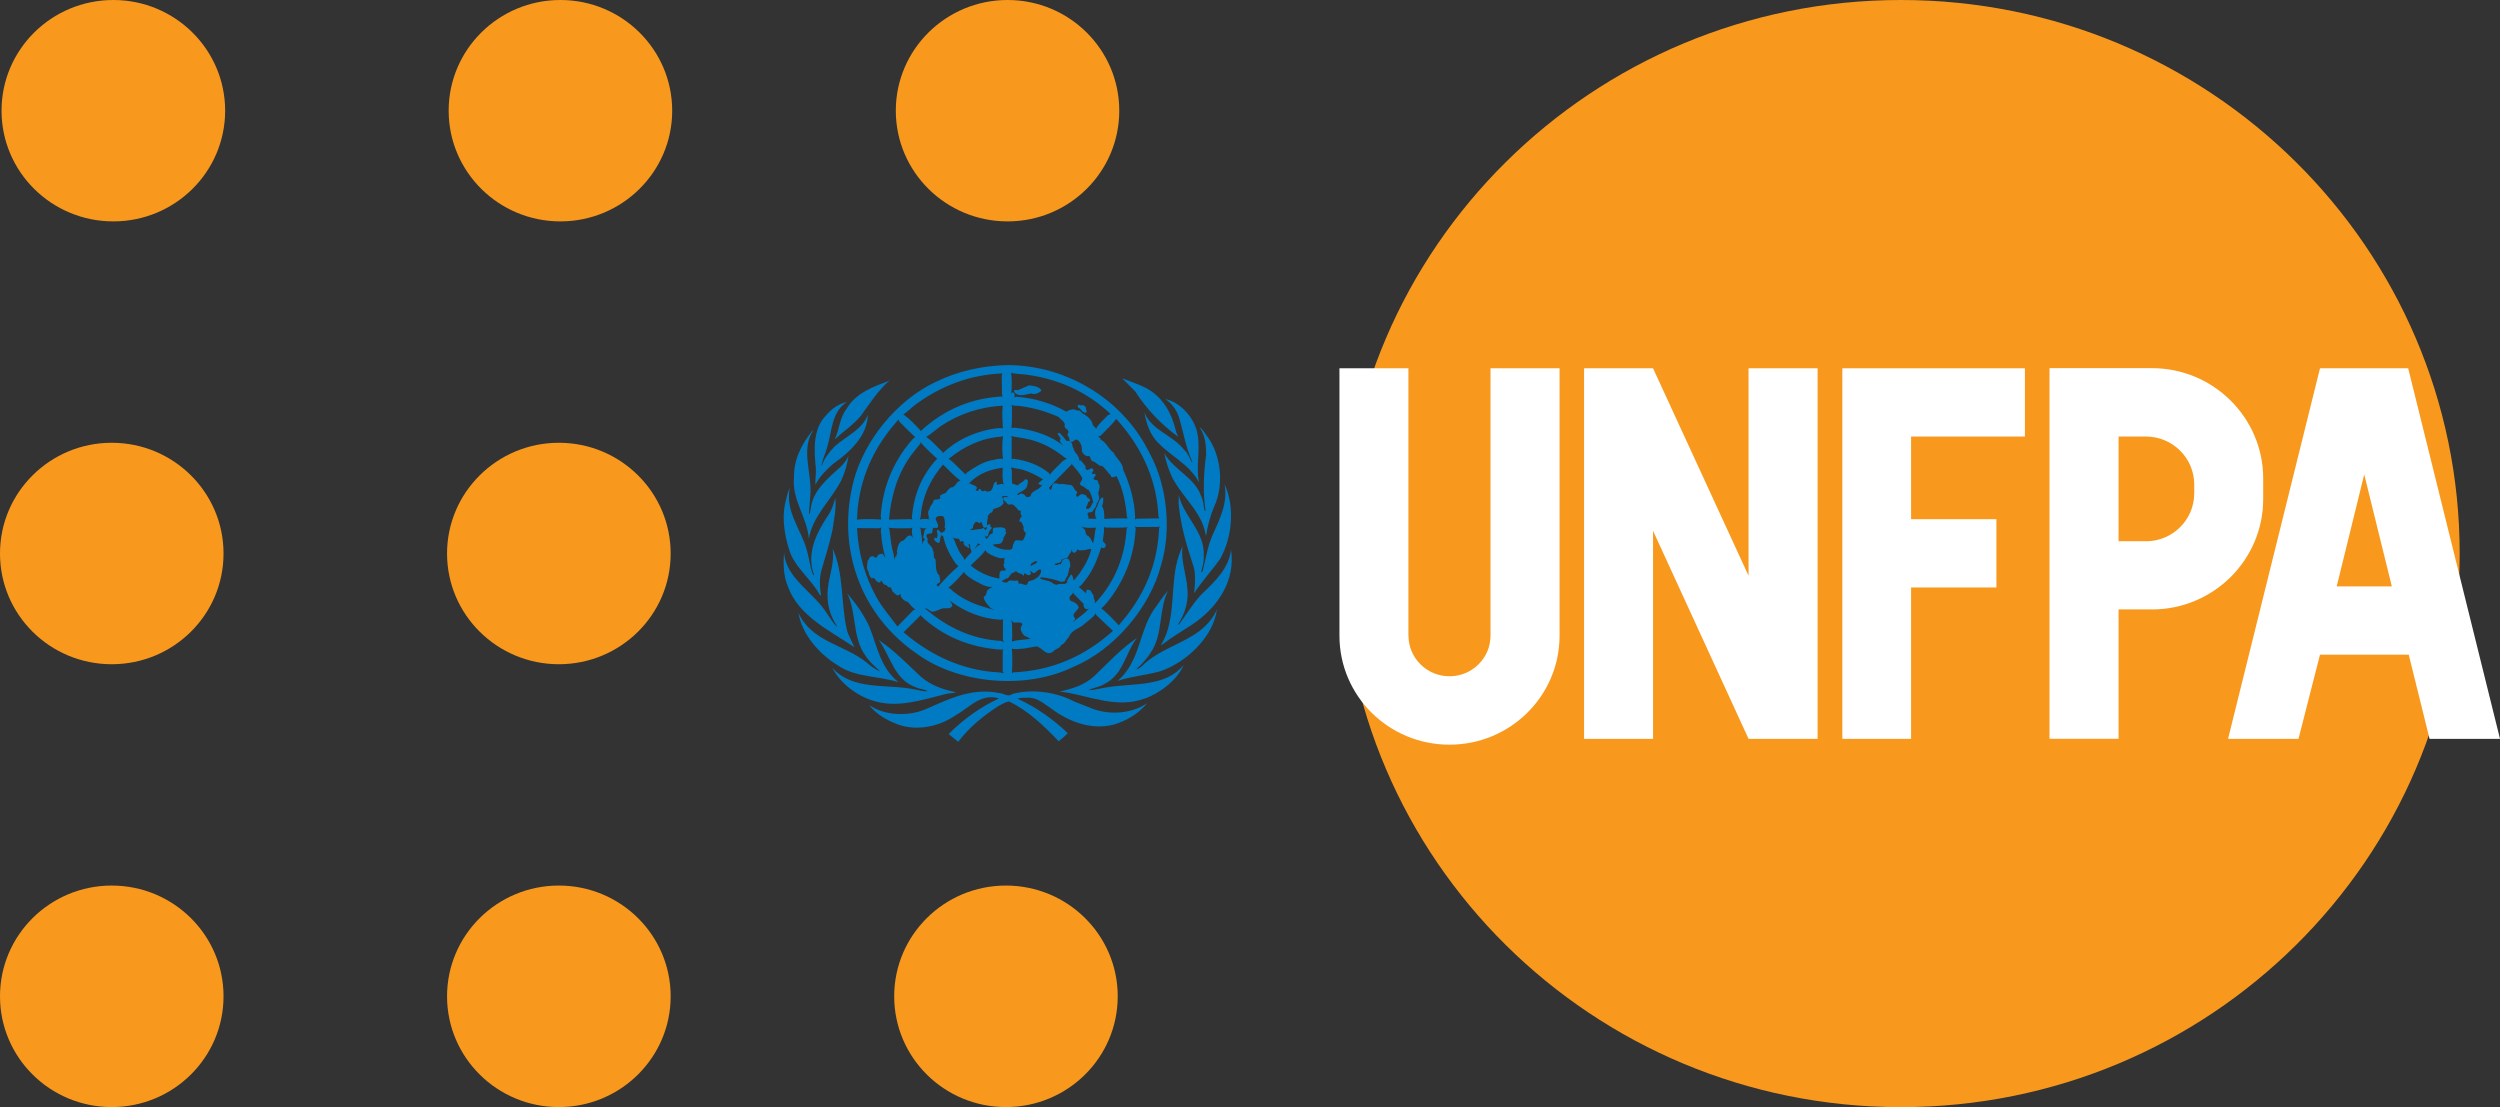 <svg width="140" height="62" viewBox="0 0 140 62" fill="none" xmlns="http://www.w3.org/2000/svg">
<rect x="0" y="0" width="140" height="62" fill="#333333" stroke="none"/>
<g clip-path="url(#clip0_2309_966)">
<path d="M12.608 6.199C12.608 9.622 9.806 12.398 6.347 12.398C2.888 12.398 0.086 9.626 0.086 6.199C0.086 2.772 2.892 0 6.347 0C9.802 0 12.608 2.776 12.608 6.199Z" fill="#F8991D"/>
<path d="M37.643 6.199C37.643 9.622 34.838 12.398 31.382 12.398C27.927 12.398 25.125 9.622 25.125 6.199C25.125 2.776 27.927 0 31.382 0C34.838 0 37.643 2.776 37.643 6.199Z" fill="#F8991D"/>
<path d="M62.679 6.199C62.679 9.622 59.881 12.398 56.426 12.398C52.97 12.398 50.165 9.622 50.165 6.199C50.165 2.776 52.97 0 56.426 0C59.881 0 62.679 2.776 62.679 6.199Z" fill="#F8991D"/>
<path d="M12.518 30.998C12.518 34.425 9.716 37.197 6.257 37.197C2.798 37.197 0 34.425 0 30.998C0 27.571 2.802 24.795 6.257 24.795C9.712 24.795 12.518 27.571 12.518 30.998Z" fill="#F8991D"/>
<path d="M37.557 30.998C37.557 34.425 34.751 37.197 31.296 37.197C27.841 37.197 25.035 34.421 25.035 30.998C25.035 27.575 27.841 24.795 31.296 24.795C34.751 24.795 37.557 27.571 37.557 30.998Z" fill="#F8991D"/>
<path d="M12.518 55.793C12.518 59.22 9.716 61.996 6.257 61.996C2.798 61.996 0 59.22 0 55.793C0 52.366 2.802 49.591 6.257 49.591C9.712 49.591 12.518 52.366 12.518 55.793Z" fill="#F8991D"/>
<path d="M37.557 55.793C37.557 59.22 34.751 61.996 31.296 61.996C27.841 61.996 25.035 59.22 25.035 55.793C25.035 52.366 27.841 49.591 31.296 49.591C34.751 49.591 37.557 52.366 37.557 55.793Z" fill="#F8991D"/>
<path d="M62.593 55.793C62.593 59.22 59.791 61.996 56.332 61.996C52.873 61.996 50.075 59.22 50.075 55.793C50.075 52.366 52.877 49.591 56.332 49.591C59.787 49.591 62.593 52.366 62.593 55.793Z" fill="#F8991D"/>
<path d="M64.905 37.612C64.142 37.813 63.324 37.879 62.585 38.131C63.841 37.061 63.77 35.41 64.608 34.15C64.878 33.797 65.097 33.421 65.41 33.08C64.897 34.096 65.116 35.414 64.533 36.398C64.306 36.786 63.986 37.166 63.626 37.48C63.747 37.476 63.845 37.371 63.946 37.305C64.901 36.363 66.142 36.1 67.171 35.336C67.59 35.01 67.965 34.584 68.149 34.119C67.953 35.685 66.384 37.147 64.905 37.612Z" fill="#007AC2"/>
<path d="M68.337 31.285C67.871 31.944 67.304 32.553 66.873 33.219C66.924 32.692 66.987 32.045 66.779 31.541C66.423 30.463 66.103 29.366 66.001 28.184L66.013 27.73C66.286 28.939 67.484 29.773 67.409 31.13C67.437 31.459 67.331 31.735 67.269 32.025L67.292 32.049L67.347 31.983C67.523 31.32 67.617 30.622 67.887 30.002C68.282 29.106 68.771 28.207 68.576 27.125C69.174 28.401 68.994 30.099 68.337 31.285Z" fill="#007AC2"/>
<path d="M67.605 24.435C68.388 25.493 68.56 27.172 67.985 28.385C67.773 28.897 67.625 29.444 67.539 30.009C67.5 29.913 67.488 29.781 67.457 29.668C67.144 28.486 66.009 27.641 65.547 26.52C65.398 26.156 65.273 25.78 65.203 25.381C65.704 26.296 66.924 26.761 67.257 27.769C67.398 28.025 67.386 28.339 67.468 28.614C67.488 28.614 67.507 28.598 67.507 28.583C67.355 27.552 67.406 26.462 67.546 25.447C67.539 24.888 67.484 24.353 67.167 23.927C67.367 24.039 67.46 24.26 67.601 24.431L67.605 24.435Z" fill="#007AC2"/>
<path d="M67.046 24.237C67.253 25.16 66.952 26.063 67.144 26.997L67.136 27.005C66.627 26.013 65.551 25.544 64.811 24.753C64.381 24.284 64.197 23.71 64.087 23.105C64.51 24.121 65.66 24.346 66.318 25.198C66.541 25.392 66.611 25.668 66.752 25.889L66.776 25.869C66.396 25.067 66.271 24.167 66.005 23.314C65.872 22.942 65.61 22.582 65.261 22.349C66.122 22.527 66.874 23.415 67.05 24.237H67.046Z" fill="#007AC2"/>
<path d="M64.733 22.113C65.39 22.686 65.684 23.435 65.872 24.214L65.977 24.458C65.038 23.784 64.181 22.88 63.575 21.923L62.839 21.182C63.485 21.454 64.185 21.616 64.733 22.113Z" fill="#007AC2"/>
<path d="M49.813 21.306C49.163 21.876 48.709 22.593 48.224 23.264C47.786 23.795 47.238 24.148 46.745 24.605C47.007 24.059 47.015 23.407 47.398 22.907C47.938 21.977 48.932 21.655 49.817 21.31L49.813 21.306Z" fill="#007AC2"/>
<path d="M46.244 23.283C46.557 22.892 46.964 22.62 47.418 22.508C46.538 23.105 46.596 24.179 46.315 25.067C46.228 25.396 46.072 25.703 45.998 26.044L46.021 26.059C46.166 25.675 46.424 25.315 46.741 25.001C47.367 24.427 48.287 24.074 48.596 23.229C48.58 24.404 47.59 25.326 46.643 25.985C46.252 26.327 45.876 26.714 45.665 27.145C45.642 26.854 45.708 26.552 45.688 26.237C45.587 25.214 45.508 24.039 46.244 23.279V23.283Z" fill="#007AC2"/>
<path d="M44.464 26.792C44.432 25.749 44.874 24.904 45.485 24.128C45.5 24.121 45.512 24.101 45.536 24.109C44.863 25.125 45.422 26.404 45.391 27.563L45.301 28.746C45.301 28.746 45.313 28.788 45.344 28.777C45.383 28.645 45.395 28.505 45.418 28.366C45.575 27.412 46.416 26.738 47.144 26.075C47.3 25.9 47.437 25.726 47.516 25.524C47.457 25.997 47.304 26.478 47.105 26.916C46.537 28.017 45.489 28.92 45.297 30.176C45.203 28.971 44.373 28.071 44.456 26.792H44.464Z" fill="#007AC2"/>
<path d="M43.951 28.269C44.029 27.943 44.088 27.61 44.229 27.311C43.955 28.684 44.894 29.672 45.199 30.866C45.328 31.312 45.36 31.793 45.54 32.208C45.559 32.215 45.575 32.2 45.583 32.184C45.125 30.921 45.782 29.742 46.444 28.753C46.604 28.486 46.698 28.187 46.776 27.881C46.846 28.451 46.702 29.11 46.616 29.699C46.455 30.455 46.217 31.176 46.009 31.909C45.872 32.367 45.904 32.886 45.982 33.363L45.911 33.312C45.426 32.428 44.467 31.738 44.186 30.765C43.947 29.994 43.794 29.102 43.951 28.265V28.269Z" fill="#007AC2"/>
<path d="M43.908 30.951C44.014 32.409 45.594 33.181 46.33 34.386C46.502 34.634 46.655 34.902 46.882 35.107C46.843 34.96 46.702 34.824 46.647 34.665C46.389 34.158 46.295 33.553 46.361 32.94C46.436 32.204 46.749 31.51 46.627 30.727C47.273 32.107 47.074 33.82 47.438 35.313C47.528 35.639 47.719 35.929 47.844 36.243C46.522 35.348 44.718 34.503 44.131 32.863C43.88 32.301 43.853 31.599 43.908 30.951Z" fill="#007AC2"/>
<path d="M44.702 34.297C45.438 35.953 47.285 36.088 48.525 37.096C48.752 37.294 48.987 37.468 49.249 37.585L49.261 37.569C48.975 37.313 48.65 37.022 48.451 36.697C47.727 35.697 47.977 34.297 47.441 33.223C47.934 33.809 48.377 34.417 48.678 35.08C49.12 36.162 49.288 37.387 50.317 38.205C49.202 37.844 47.903 37.945 46.929 37.267C45.856 36.615 44.902 35.514 44.706 34.297H44.702Z" fill="#007AC2"/>
<path d="M46.596 37.383C47.774 38.717 49.707 38.271 51.284 38.62C51.507 38.651 51.711 38.74 51.949 38.705C51.761 38.585 51.503 38.596 51.3 38.492C50.059 38.058 49.879 36.736 49.206 35.84C50.063 36.406 50.783 37.166 51.574 37.899C52.145 38.391 52.826 38.62 53.546 38.767C53.377 38.833 53.151 38.813 52.963 38.864C51.667 39.182 50.227 39.69 48.858 39.228C47.966 38.953 47.042 38.251 46.6 37.383H46.596Z" fill="#007AC2"/>
<path d="M62.644 40.488C61.313 40.981 59.92 40.465 58.879 39.686C58.461 39.418 58.081 39.038 57.541 39.073C57.345 39.069 57.15 39.073 56.981 39.124C57.991 39.589 58.934 40.236 59.795 41.058C59.646 41.221 59.458 41.376 59.282 41.512C58.457 40.628 57.541 39.779 56.512 39.283C56.316 39.31 56.124 39.43 55.937 39.523C55.107 40.05 54.278 40.721 53.659 41.543L53.123 41.105C53.976 40.256 54.915 39.589 55.944 39.112C54.931 38.798 54.274 39.635 53.503 40.066C52.607 40.682 51.319 40.973 50.231 40.55C49.652 40.325 49.085 40.008 48.666 39.484C49.515 40.066 50.787 40.128 51.758 39.748C53.057 39.186 54.407 38.476 55.976 38.817C56.222 38.825 56.461 39.062 56.692 38.86C57.858 38.558 59.177 38.763 60.178 39.294L61.215 39.701C62.174 40.054 63.414 39.957 64.24 39.376C63.814 39.899 63.242 40.271 62.64 40.484L62.644 40.488Z" fill="#007AC2"/>
<path d="M64.076 39.124C62.581 39.682 61.074 38.996 59.642 38.767L59.36 38.732V38.724C60.049 38.569 60.714 38.368 61.258 37.879C62.064 37.112 62.776 36.325 63.672 35.724C63.007 36.565 62.937 37.759 61.845 38.306C61.571 38.48 61.235 38.507 60.953 38.647C61.352 38.654 61.716 38.511 62.111 38.472C63.579 38.248 65.257 38.472 66.286 37.243C65.903 38.104 64.948 38.829 64.076 39.131V39.124Z" fill="#007AC2"/>
<path d="M66.791 34.956C66.204 35.336 65.602 35.693 65.038 36.131V36.077C65.907 34.646 65.481 32.681 66.017 31.103L66.22 30.575C66.107 31.552 66.541 32.386 66.506 33.37C66.474 33.964 66.283 34.491 65.962 34.968H66.017C66.447 34.413 66.776 33.824 67.273 33.293C68.051 32.556 68.834 31.8 68.936 30.773C69.198 32.483 68.231 33.987 66.791 34.956Z" fill="#007AC2"/>
<path d="M64.424 25.474C62.972 22.403 59.771 20.453 56.425 20.446C54.962 20.477 53.612 20.795 52.383 21.395C50.196 22.43 48.404 24.679 47.809 26.904C46.831 30.653 48.157 34.448 51.405 36.654C53.741 38.313 57.462 38.627 60.084 37.356C62.409 36.391 64.408 34.006 65.019 31.653C65.617 29.661 65.355 27.234 64.428 25.47M64.85 28.575C64.87 28.722 64.835 28.905 64.921 29.029L63.641 29.048C63.61 29.071 63.578 29.087 63.535 29.087L63.571 29.036C63.543 28.044 63.281 27.148 62.898 26.303C62.886 25.927 62.514 25.672 62.354 25.342C62.068 25.148 61.986 24.803 61.661 24.633C61.602 24.563 61.575 24.454 61.477 24.431L61.63 24.4C61.935 24.086 62.268 23.784 62.514 23.458C63.837 24.935 64.678 26.61 64.85 28.571M61.235 33.332C61.121 33.223 61.117 33.018 60.922 33.026C60.851 33.018 60.828 33.076 60.828 33.134C60.824 33.161 60.836 33.196 60.816 33.219L60.413 32.867C60.601 32.77 60.742 32.514 60.89 32.332C61.262 31.82 61.481 31.242 61.669 30.653C61.732 30.7 61.81 30.703 61.869 30.665C61.927 30.614 61.943 30.525 61.904 30.463L61.759 30.304C61.775 30.041 61.849 29.781 61.822 29.513L61.919 29.544C62.334 29.544 62.757 29.564 63.156 29.529L63.093 29.599C62.992 31.188 62.428 32.618 61.313 33.793C61.36 33.638 61.215 33.51 61.239 33.34M60.19 34.603C59.963 34.394 60.335 34.216 60.409 34.022C60.37 33.816 60.135 33.704 59.959 33.646C59.873 33.595 59.9 33.491 59.896 33.421C59.979 33.34 60.057 33.274 60.096 33.173L60.127 33.254L60.675 33.812C60.675 33.941 60.695 34.049 60.82 34.107C60.883 34.134 60.949 34.08 61.004 34.099H60.972C60.738 34.355 60.448 34.549 60.182 34.755L60.119 34.84C60.088 34.751 60.268 34.712 60.19 34.603ZM57.709 27.784C57.642 27.815 57.564 27.862 57.482 27.827C57.408 27.745 57.31 27.645 57.185 27.629C57.102 27.652 57.048 27.753 56.942 27.699C57.099 27.528 57.388 27.497 57.505 27.261C57.541 27.148 57.568 27.028 57.56 26.908C57.517 26.858 57.451 26.807 57.392 26.858C57.306 27.001 57.099 27.032 57.005 27.183L56.684 27.079C56.633 26.784 56.707 26.42 56.621 26.168C56.789 26.23 56.977 26.234 57.157 26.276C57.607 26.389 58.022 26.602 58.421 26.85C58.331 26.881 58.229 26.993 58.155 27.059C58.151 27.137 58.237 27.117 58.273 27.168L58.359 27.133C58.222 27.482 57.76 27.428 57.709 27.788M58.081 31.432C58.073 31.591 57.846 31.587 57.744 31.696C57.682 31.673 57.729 31.611 57.744 31.576C57.85 31.494 57.928 31.413 58.081 31.432ZM60.597 27.218C60.742 27.245 60.832 27.42 60.976 27.451C61.109 27.652 61.156 27.885 61.227 28.114C61.105 28.246 61.098 28.544 60.836 28.494C60.777 28.35 60.953 28.269 60.918 28.137C60.961 28.102 61.031 28.083 61.043 28.021C61.035 27.885 60.863 27.912 60.839 27.776C60.789 27.699 60.703 27.707 60.628 27.68C60.46 27.606 60.303 28.021 60.256 27.687C60.311 27.649 60.343 27.579 60.303 27.524C60.151 27.443 60.139 27.241 59.983 27.16C59.763 27.164 59.564 27.067 59.349 27.117C59.212 27.087 59.055 26.997 58.946 27.137C58.934 27.249 58.875 27.338 58.859 27.443C58.812 27.416 58.766 27.369 58.742 27.319C59.133 26.885 59.579 26.447 59.99 26.028L60.014 25.978C60.217 26.23 60.456 26.478 60.605 26.761C60.64 26.927 60.315 27.102 60.597 27.214M61.376 29.544C61.297 29.781 61.309 30.052 61.242 30.296C61.231 30.339 61.231 30.382 61.207 30.424C61.129 30.277 61.066 30.075 60.894 29.99C60.745 29.913 60.839 29.711 60.706 29.622L60.566 29.486C60.804 29.587 61.109 29.56 61.376 29.548M59.521 25.811C59.286 26.075 58.985 26.311 58.785 26.59L58.754 26.497C58.171 26.028 57.498 25.792 56.762 25.691L56.649 25.71L56.656 24.524L56.609 24.427C57.099 24.501 57.588 24.567 58.042 24.726C58.621 24.927 59.149 25.233 59.642 25.64L59.748 25.683L59.525 25.811M58.308 32.328C58.699 32.367 59.071 32.448 59.415 32.58C59.509 32.58 59.607 32.572 59.662 32.502C59.642 32.359 59.818 32.289 59.803 32.145C59.877 32.025 59.826 31.851 59.932 31.746C59.943 31.591 59.924 31.417 59.826 31.3C59.728 31.235 59.638 31.316 59.544 31.328C59.439 31.405 59.478 31.638 59.29 31.591C59.247 31.649 59.161 31.649 59.102 31.634C59.09 31.614 59.059 31.607 59.067 31.583C59.2 31.517 59.435 31.556 59.45 31.347C59.548 31.265 59.701 31.3 59.795 31.2C59.861 31.095 59.892 31.002 59.986 30.905C59.994 30.862 60.014 30.82 60.01 30.769C60.033 30.835 60.033 30.913 60.115 30.948C60.217 30.979 60.26 30.897 60.307 30.831C60.303 30.793 60.327 30.742 60.366 30.781C60.475 30.866 60.632 30.797 60.761 30.804C60.871 30.765 60.996 30.742 61.113 30.738C61.008 31.219 60.757 31.673 60.464 32.095C60.354 32.231 60.256 32.378 60.131 32.51C60.092 32.409 60.096 32.273 60.01 32.177L59.955 32.192C59.885 32.336 59.74 32.452 59.759 32.615C59.654 32.781 59.384 32.642 59.227 32.731C59.039 32.785 58.93 32.603 58.781 32.564C58.613 32.491 58.417 32.487 58.257 32.405C58.253 32.367 58.273 32.336 58.312 32.32M57.482 20.981C59.259 21.221 60.851 21.923 62.197 23.186L62.045 23.248C61.802 23.512 61.52 23.725 61.376 24.02C61.36 23.935 61.235 23.877 61.196 23.799C61.168 23.559 60.933 23.33 60.726 23.206C60.55 23.175 60.515 22.915 60.299 22.997C60.123 22.849 59.9 22.958 59.728 23.039V23.062C58.883 22.586 57.94 22.291 56.919 22.217C56.872 22.217 56.848 22.256 56.789 22.248C56.848 22.213 56.817 22.109 56.813 22.047C56.789 22.004 56.735 21.95 56.672 21.985C56.653 22.012 56.633 22.051 56.633 22.093C56.664 21.698 56.672 21.225 56.621 20.876C56.891 20.961 57.2 20.934 57.486 20.985M57.145 22.745C57.92 22.838 58.609 23.051 59.298 23.357C59.403 23.516 59.603 23.582 59.63 23.78C59.525 24.043 59.99 24.039 59.779 24.315C59.767 24.4 59.842 24.446 59.873 24.516C59.9 24.59 59.861 24.702 59.947 24.745C60.108 24.784 60.17 24.57 60.335 24.629C60.542 24.776 60.589 25.024 60.589 25.249C60.612 25.396 60.738 25.493 60.863 25.544C61.129 25.466 61.004 25.757 61.188 25.83C61.391 25.858 61.493 26.113 61.72 26.094C61.919 26.245 62.029 26.462 62.209 26.629C62.205 26.672 62.225 26.706 62.26 26.718C62.369 26.745 62.432 26.672 62.53 26.668C62.874 27.358 63.038 28.129 63.105 28.943L63.144 29.029C62.714 29.029 62.283 29.029 61.845 29.06C61.833 28.812 61.853 28.544 61.708 28.343C61.779 28.215 61.79 28.04 61.782 27.893C61.759 27.823 61.7 27.881 61.673 27.893C61.528 28.025 61.509 28.218 61.434 28.377C61.313 28.544 61.297 28.808 61.368 29.002L61.422 29.052L60.925 29.044C61.043 28.971 60.82 28.827 60.941 28.707L61.168 28.664C61.242 28.502 61.419 28.381 61.415 28.187C61.513 28.067 61.599 27.916 61.532 27.757C61.426 27.517 61.712 27.265 61.489 27.036C61.513 26.97 61.462 26.873 61.383 26.881C61.313 26.858 61.235 26.881 61.235 26.784C61.27 26.718 61.376 26.664 61.352 26.563C61.297 26.497 61.215 26.555 61.149 26.548C61.133 26.439 61.333 26.331 61.156 26.23C61.039 26.21 60.969 26.358 60.851 26.307C60.796 26.265 60.757 26.187 60.804 26.125L60.542 25.799C60.515 25.768 60.44 25.815 60.436 25.757C60.452 25.497 60.135 25.35 60.115 25.094C60.018 25.009 60.096 24.846 59.971 24.768C59.9 24.718 59.818 24.656 59.72 24.695C59.611 24.532 59.478 24.377 59.329 24.241C59.286 24.229 59.255 24.256 59.231 24.28C59.259 24.4 59.399 24.47 59.392 24.609C59.372 24.609 59.352 24.609 59.341 24.629C59.356 24.753 59.462 24.857 59.544 24.947C58.848 24.412 58.026 24.136 57.157 23.993C56.985 23.993 56.813 23.919 56.645 23.977C56.684 23.594 56.66 23.163 56.672 22.748L56.625 22.663C56.789 22.752 56.969 22.713 57.161 22.737M56.414 27.808L56.488 27.85C56.394 27.85 56.289 27.796 56.206 27.858C56.156 27.901 56.191 27.97 56.206 28.021C56.371 28.079 56.402 28.339 56.613 28.238C56.7 28.253 56.813 28.273 56.844 28.377C56.977 28.424 56.989 28.649 57.165 28.598C57.157 28.684 57.126 28.831 57.228 28.893C57.2 28.967 57.106 29.002 57.11 29.095C57.087 29.126 57.067 29.168 57.095 29.203C57.259 29.219 57.251 29.405 57.325 29.509C57.29 29.637 57.333 29.769 57.447 29.839C57.427 29.986 57.361 30.114 57.294 30.25C57.122 30.331 56.836 30.118 56.774 30.428C56.676 30.537 56.762 30.769 56.57 30.781C56.206 30.808 55.866 30.727 55.588 30.514C55.768 30.42 56.081 30.552 56.144 30.281C56.191 30.242 56.206 30.172 56.187 30.114C56.269 30.029 56.304 29.924 56.351 29.82C56.281 29.75 56.312 29.715 56.324 29.641C56.144 29.455 55.893 29.552 55.663 29.552C55.526 29.633 55.659 29.785 55.565 29.882C55.392 29.897 55.389 30.072 55.263 30.172C55.193 30.141 55.142 30.048 55.146 29.975H55.166C55.154 30.009 55.181 30.037 55.212 30.048C55.381 30.079 55.33 29.889 55.381 29.804C55.408 29.695 55.655 29.552 55.455 29.478C55.447 29.436 55.483 29.378 55.428 29.35C55.365 29.378 55.26 29.378 55.256 29.471C55.287 29.552 55.256 29.63 55.185 29.684H55.15C55.162 29.63 55.123 29.595 55.087 29.575C54.986 29.579 54.9 29.657 54.798 29.63C54.653 29.661 54.492 29.684 54.348 29.688C54.332 29.602 54.461 29.633 54.492 29.552C54.469 29.42 54.555 29.343 54.618 29.246C54.649 29.211 54.719 29.226 54.755 29.238C54.794 29.277 54.829 29.308 54.884 29.292L54.931 29.219C55.06 29.296 54.989 29.676 55.252 29.513C55.291 29.35 55.256 29.157 55.326 29.009C55.263 28.866 55.42 28.808 55.459 28.715C55.6 28.726 55.58 28.571 55.639 28.502C55.85 28.439 56.069 28.393 56.206 28.172C56.156 28.059 56.191 27.901 56.101 27.815C56.195 27.78 56.347 27.734 56.422 27.815M56.218 35.976L56.093 35.894C54.446 35.805 53.029 35.138 51.796 34.065C51.996 34.049 52.07 34.309 52.289 34.243C52.528 34.212 52.712 34.026 52.966 34.065C53.092 34.068 53.244 34.065 53.322 33.944C53.362 33.812 53.221 33.747 53.193 33.642C54.031 34.258 54.978 34.654 56.054 34.708L56.163 34.665V35.825L56.214 35.972M51.562 29.63L51.491 29.521C51.628 29.618 51.765 29.587 51.918 29.56C51.699 29.633 51.781 29.901 51.695 30.056C51.683 30.137 51.804 30.161 51.789 30.242C51.679 30.293 51.671 30.409 51.62 30.494C51.679 30.196 51.566 29.92 51.558 29.63M50.208 31.149C50.09 31.161 50.122 31.293 50.075 31.359C50.083 31.052 49.946 30.754 49.907 30.44L49.809 29.63L49.754 29.552C50.149 29.61 50.576 29.575 50.99 29.583L51.088 29.54C51.053 29.73 51.045 30.013 51.186 30.188C51.139 30.137 51.065 29.982 50.951 29.986C50.72 30.002 50.705 30.293 50.474 30.304C50.286 30.459 50.263 30.676 50.223 30.89C50.302 30.971 50.161 31.056 50.208 31.153M51.116 29.114L51.002 29.071L49.785 29.095C49.899 27.745 50.27 26.513 51.057 25.447L51.538 24.842V24.757C51.832 25.086 52.145 25.396 52.481 25.687C51.605 26.617 51.163 27.738 51.065 28.994C51.08 29.036 51.069 29.091 51.116 29.118M56.16 23.989C55.925 23.939 55.694 24.016 55.455 24.039C54.465 24.241 53.55 24.66 52.794 25.377L52.763 25.291C52.466 25.02 52.192 24.679 51.867 24.47C52.149 24.303 52.403 24.059 52.677 23.865C53.706 23.179 54.86 22.791 56.152 22.717C56.105 23.128 56.14 23.566 56.16 23.985M54.168 30.626C54.172 30.669 54.226 30.711 54.273 30.676C54.324 30.61 54.168 30.498 54.281 30.459C54.352 30.537 54.316 30.669 54.356 30.758C54.391 30.808 54.406 30.866 54.395 30.928C54.273 31.076 54.109 31.203 54.023 31.363C53.941 31.165 53.765 31.01 53.682 30.808C53.553 30.576 53.491 30.316 53.362 30.087C53.467 30.219 53.757 30.068 53.757 30.32C53.773 30.331 53.804 30.327 53.823 30.327C53.859 30.289 53.862 30.285 53.91 30.304C53.929 30.351 54.035 30.366 53.949 30.424C53.98 30.517 54.058 30.603 54.16 30.626M55.479 34.053L55.69 34.15C54.919 33.96 54.09 33.696 53.424 33.15C53.311 33.084 53.233 32.932 53.096 32.925C53.409 32.677 53.718 32.343 53.98 32.029C54.097 32.242 54.344 32.359 54.536 32.494C54.872 32.65 55.224 32.932 55.616 32.855C55.494 32.898 55.385 32.967 55.283 33.068C55.232 33.188 55.248 33.363 55.087 33.413C55.095 33.665 55.322 33.875 55.479 34.053ZM52.65 32.502L52.606 32.231C52.352 32.006 52.43 31.622 52.391 31.335C52.211 31.192 52.356 30.963 52.235 30.812C52.239 30.552 51.836 30.463 51.957 30.184C51.906 30.114 51.847 30.021 51.902 29.936C51.98 29.839 52.156 29.94 52.207 29.804L52.246 29.567C52.34 29.517 52.473 29.637 52.52 29.509C52.61 29.288 52.188 29.021 52.552 28.905C52.669 28.889 52.833 28.866 52.88 29.013C52.908 29.18 52.951 29.358 52.888 29.529C53.006 29.571 52.896 29.672 52.896 29.746C52.826 29.777 52.759 29.851 52.677 29.823C52.642 29.765 52.579 29.665 52.489 29.672C52.426 29.765 52.52 29.862 52.505 29.967C52.485 30.025 52.497 30.099 52.462 30.145C52.43 30.122 52.399 30.11 52.356 30.114C52.278 30.153 52.329 30.234 52.348 30.281C52.426 30.327 52.489 30.405 52.579 30.409L52.626 30.358C52.618 30.215 52.685 30.106 52.689 29.967L52.818 30.029C52.935 30.579 53.186 31.076 53.502 31.537L53.671 31.707C53.264 32.053 52.869 32.467 52.532 32.855V32.863C52.532 32.863 52.513 32.774 52.458 32.801C52.422 32.634 52.7 32.684 52.65 32.494M53.264 27.292C53.142 27.362 53.041 27.486 52.966 27.598C52.861 27.66 52.724 27.66 52.634 27.776C52.634 27.827 52.693 27.889 52.626 27.924C52.524 28.021 52.313 27.897 52.262 28.079C52.246 28.246 52.047 28.335 52.062 28.517C51.957 28.587 51.976 28.722 51.984 28.835C52.043 28.905 51.961 29.033 52.062 29.083C51.886 29.06 51.663 29.033 51.507 29.102C51.593 28.905 51.566 28.66 51.616 28.451C51.781 27.54 52.196 26.738 52.81 26.013C53.115 26.311 53.444 26.664 53.792 26.92C53.538 26.931 53.534 27.3 53.264 27.292ZM56.003 32.033C55.94 32.13 55.991 32.281 55.96 32.401C55.369 32.301 54.837 32.06 54.359 31.669C54.626 31.386 54.993 31.107 55.185 30.797C55.209 30.932 55.377 30.998 55.494 31.068C55.733 31.172 56.019 31.335 56.285 31.223C56.265 31.235 56.249 31.262 56.226 31.277C56.3 31.351 56.167 31.432 56.257 31.502C56.273 31.556 56.199 31.549 56.195 31.591C56.242 31.673 56.183 31.812 56.308 31.839C56.343 31.886 56.308 31.952 56.257 31.956C56.171 31.94 56.046 31.936 56.003 32.033ZM54.575 30.711C54.653 30.634 54.731 30.537 54.755 30.424L54.911 30.502C54.774 30.506 54.696 30.645 54.59 30.719L54.575 30.711ZM55.815 27.129C55.788 27.067 55.862 27.001 55.792 26.962C55.588 27.055 55.659 27.28 55.522 27.428C55.498 27.54 55.349 27.486 55.279 27.548C55.228 27.462 55.123 27.466 55.04 27.517C54.935 27.517 54.919 27.3 54.806 27.408C54.778 27.443 54.794 27.521 54.708 27.49C54.688 27.459 54.657 27.459 54.633 27.435C54.63 27.369 54.743 27.381 54.708 27.304C54.626 27.16 54.453 27.18 54.348 27.079H54.25C54.778 26.528 55.432 26.284 56.152 26.191C56.144 26.509 56.116 26.866 56.214 27.152C56.105 27.017 55.944 27.187 55.811 27.129M56.163 25.703C55.929 25.652 55.713 25.757 55.49 25.78C54.993 25.9 54.555 26.175 54.136 26.474C54.113 26.509 54.097 26.54 54.074 26.571C53.765 26.299 53.463 25.931 53.127 25.695C53.984 24.997 54.958 24.528 56.089 24.45L56.167 24.408C56.116 24.834 56.116 25.291 56.167 25.703M51.358 22.59C52.763 21.582 54.344 20.985 56.132 20.911L56.097 21.035L56.112 22.093L56.152 22.202C54.422 22.279 52.908 22.919 51.612 24.09L51.589 24.152C51.296 23.834 50.959 23.47 50.607 23.218H50.568C50.846 23.055 51.084 22.772 51.358 22.59ZM48.052 28.288C48.279 26.47 49.057 24.881 50.325 23.485L50.356 23.605C50.658 23.9 50.959 24.214 51.252 24.481C50.998 24.648 50.853 24.927 50.654 25.156C49.859 26.268 49.406 27.521 49.319 28.924L49.351 29.095C48.905 29.06 48.419 29.06 47.981 29.095C48.032 28.831 48.001 28.556 48.052 28.292M49.077 33.437C48.435 32.266 48.063 30.983 47.993 29.575L49.222 29.583L49.343 29.54C49.327 29.602 49.335 29.688 49.327 29.788V29.773C49.288 29.804 49.347 29.816 49.343 29.843C49.367 30.308 49.453 30.746 49.558 31.176L49.621 31.273C49.527 31.192 49.492 31.091 49.421 31.002C49.319 31.017 49.21 31.041 49.132 31.11C49.182 31.231 49.05 31.196 48.995 31.231C48.979 31.203 48.94 31.169 48.905 31.149C48.811 31.149 48.717 31.161 48.678 31.254C48.69 31.32 48.615 31.351 48.592 31.405C48.564 31.599 48.498 31.863 48.642 32.022C48.642 32.169 48.717 32.297 48.822 32.394C48.87 32.401 48.893 32.367 48.92 32.355C49.038 32.44 49.1 32.653 49.28 32.615C49.331 32.591 49.316 32.537 49.331 32.498C49.429 32.591 49.472 32.777 49.644 32.762C49.691 32.805 49.711 32.882 49.781 32.89C49.969 32.84 49.903 33.099 50.039 33.177C50.145 33.239 50.2 33.398 50.356 33.32L50.407 33.258C50.458 33.293 50.419 33.378 50.462 33.429C50.54 33.568 50.689 33.673 50.838 33.712C50.967 33.855 51.1 34.03 51.256 34.134L51.147 34.173L50.259 35.08C49.856 34.541 49.394 34.014 49.077 33.433M55.334 37.604C53.55 37.364 51.984 36.596 50.599 35.406L51.515 34.499L51.53 34.444C52.794 35.654 54.324 36.263 56.058 36.379L56.195 36.344L56.152 36.41V37.6L56.214 37.705C55.936 37.623 55.612 37.651 55.33 37.6M56.406 32.615C56.308 32.63 56.226 32.618 56.152 32.584C56.112 32.584 56.124 32.533 56.112 32.51C56.245 32.514 56.304 32.363 56.441 32.386C56.52 32.312 56.535 32.196 56.641 32.153C56.605 32.045 56.75 32.114 56.782 32.053C56.821 32.014 56.876 31.975 56.93 32.006C57.02 32.134 57.204 32.084 57.294 32.227C57.337 32.242 57.357 32.196 57.345 32.165V32.114C57.49 32.099 57.56 32.301 57.709 32.165C57.744 32.134 57.736 32.068 57.709 32.037C57.693 32.029 57.674 32.018 57.67 31.994C57.772 31.948 57.83 32.149 57.956 32.08C58.053 31.994 58.124 31.89 58.265 31.89L58.296 31.928C58.319 32.188 58.093 32.351 57.893 32.467C57.764 32.522 57.529 32.506 57.537 32.712C57.388 32.843 57.251 32.63 57.071 32.692C56.985 32.646 57.071 32.526 56.95 32.502C56.766 32.58 56.543 32.405 56.41 32.611M56.735 34.844C56.895 34.91 57.173 34.774 57.259 34.956C57.208 35.053 57.13 35.154 57.165 35.274C57.228 35.437 57.329 35.65 57.537 35.662C57.588 35.735 57.662 35.747 57.729 35.774C57.376 35.832 56.989 35.817 56.668 35.925C56.707 35.572 56.668 35.197 56.668 34.84L56.598 34.743C56.66 34.751 56.692 34.805 56.735 34.84M56.75 37.651L56.668 37.701C56.696 37.255 56.696 36.77 56.668 36.321C56.887 36.398 57.122 36.317 57.357 36.317L58.038 36.197C58.374 36.263 58.613 36.801 58.989 36.472C59.118 36.317 59.345 36.332 59.427 36.119C59.646 36.042 59.697 35.821 59.853 35.677C59.998 35.27 60.468 35.2 60.757 34.917C60.965 34.731 61.242 34.576 61.368 34.336L61.391 34.444L62.326 35.328C60.742 36.755 58.895 37.561 56.754 37.651M64.909 29.583C64.827 31.645 64.052 33.421 62.694 34.96L62.659 35.026C62.381 34.72 62.005 34.328 61.669 34.061C61.873 33.921 62.029 33.685 62.189 33.491C63.035 32.343 63.528 31.048 63.598 29.579L63.551 29.463L63.626 29.513L64.893 29.506L64.96 29.474L64.909 29.575V29.583Z" fill="#007AC2"/>
<path d="M60.354 22.702C60.354 22.752 60.362 22.791 60.386 22.83C60.573 22.896 60.593 23.167 60.832 23.101C60.906 23.024 60.792 22.938 60.812 22.838C60.781 22.745 60.703 22.706 60.612 22.679C60.519 22.768 60.436 22.601 60.354 22.702Z" fill="#007AC2"/>
<path d="M56.801 21.958C57.04 22.256 57.447 22.089 57.744 22.031C57.956 22.12 58.159 22.016 58.319 21.88V21.849C58.167 21.64 57.881 21.605 57.627 21.581L56.985 21.857C56.934 21.834 56.833 21.806 56.793 21.876C56.77 21.903 56.793 21.93 56.801 21.954V21.958Z" fill="#007AC2"/>
<path d="M137.742 31.002C137.742 48.125 123.73 62 106.45 62C89.17 62 75.157 48.121 75.157 31.002C75.157 13.883 89.166 0 106.45 0C123.734 0 137.742 13.879 137.742 31.002Z" fill="#F8991D"/>
<path d="M88.708 41.376H92.57V29.723L97.919 41.376H101.786V20.624H97.919V32.242L92.57 20.624H88.708V41.376Z" fill="white"/>
<path d="M113.395 20.624H103.171V41.376H107.021V32.898H111.799V29.075H107.021V24.446H113.395V20.624Z" fill="white"/>
<path d="M78.875 35.596C78.875 36.852 79.904 37.871 81.172 37.871C82.44 37.871 83.469 36.852 83.469 35.596V20.624H87.335V35.6C87.335 38.968 84.576 41.702 81.172 41.702C77.767 41.702 75.009 38.972 75.009 35.6V20.624H78.871V35.6L78.875 35.596Z" fill="white"/>
<path d="M120.501 34.13C123.945 34.13 126.739 31.362 126.739 27.947V26.799C126.739 23.384 123.945 20.616 120.501 20.616H114.773V41.372H118.639V34.127H120.501V34.13Z" fill="white"/>
<path d="M120.169 30.312C121.664 30.312 122.877 29.11 122.877 27.629V27.133C122.877 25.648 121.664 24.446 120.169 24.446H118.639V30.308H120.169V30.312Z" fill="#F8991D"/>
<path d="M128.715 41.376H124.771L129.92 20.624H134.858L140 41.376H136.056L134.89 36.662H129.92L128.715 41.376Z" fill="white"/>
<path d="M133.943 32.84H130.855L132.397 26.567L133.943 32.84Z" fill="#F8991D"/>
</g>
<defs>
<clipPath id="clip0_2309_966">
<rect width="140" height="62" fill="white"/>
</clipPath>
</defs>
</svg>
